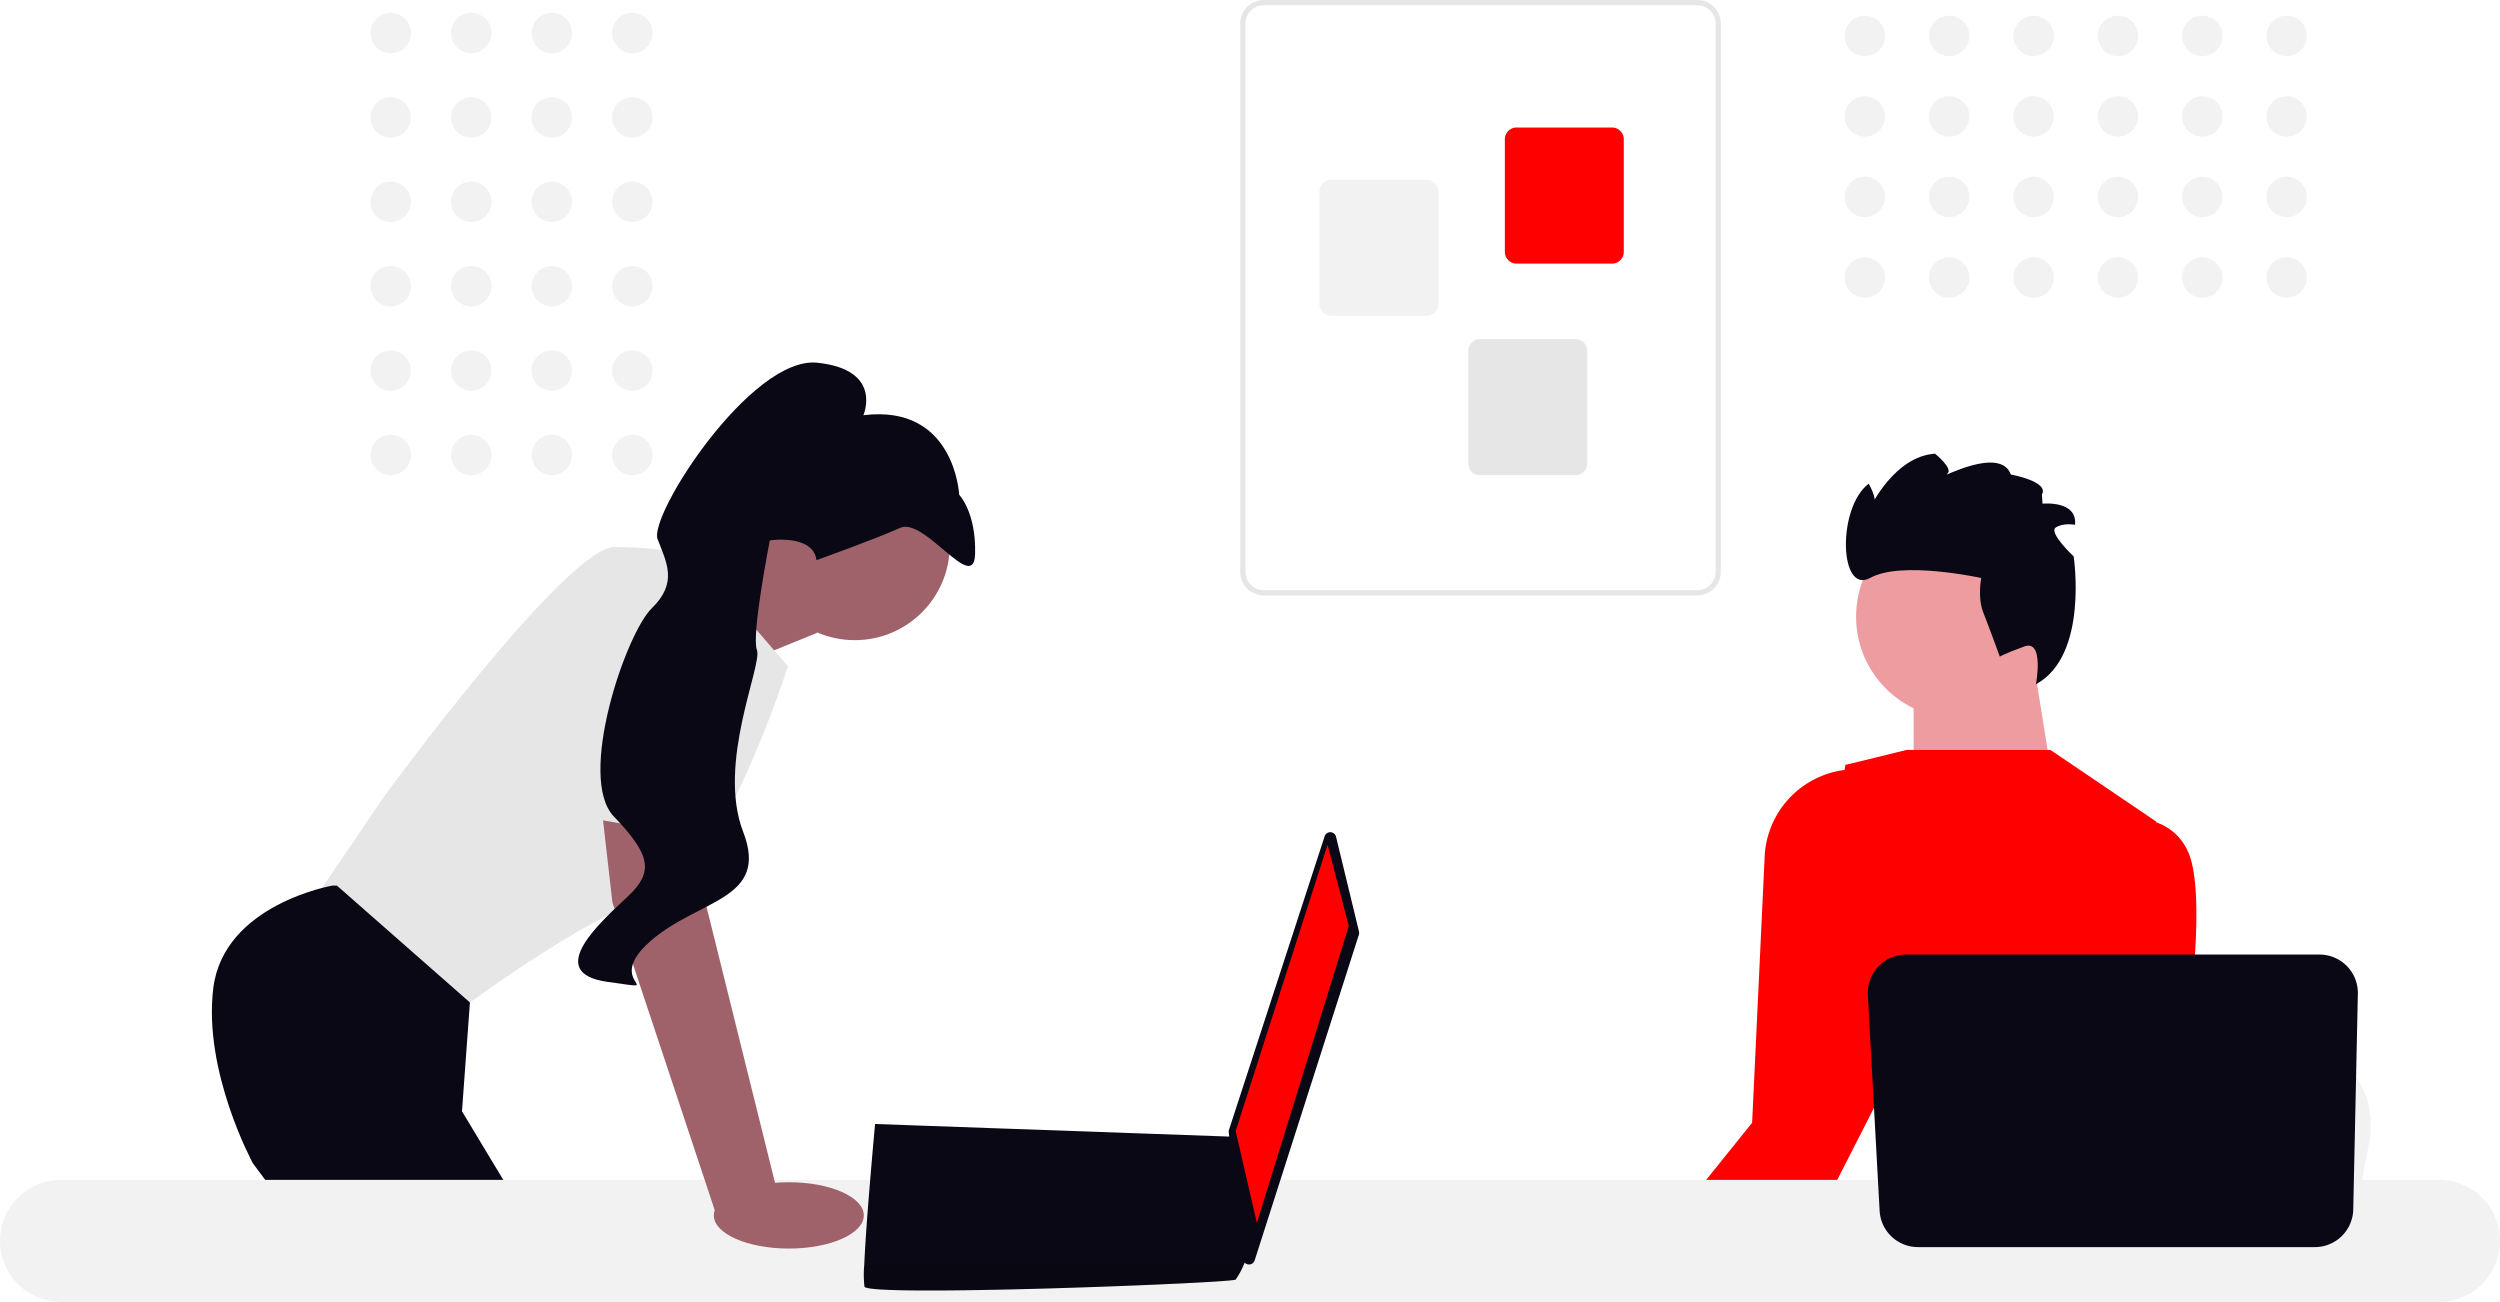 <svg xmlns="http://www.w3.org/2000/svg" width="800" height="416.613" viewBox="0 0 800 416.613" xmlns:xlink="http://www.w3.org/1999/xlink" role="img" artist="Katerina Limpitsouni" source="https://undraw.co/"><g transform="translate(-70 -471)"><circle cx="6.467" cy="6.467" r="6.467" transform="translate(265.887 475.117)" fill="#f2f2f2"/><circle cx="6.467" cy="6.467" r="6.467" transform="translate(240.113 475.117)" fill="#f2f2f2"/><circle cx="6.467" cy="6.467" r="6.467" transform="translate(214.34 475.117)" fill="#f2f2f2"/><circle cx="6.467" cy="6.467" r="6.467" transform="translate(188.566 475.117)" fill="#f2f2f2"/><circle cx="6.467" cy="6.467" r="6.467" transform="translate(265.887 502.117)" fill="#f2f2f2"/><circle cx="6.467" cy="6.467" r="6.467" transform="translate(240.113 502.117)" fill="#f2f2f2"/><circle cx="6.467" cy="6.467" r="6.467" transform="translate(214.34 502.117)" fill="#f2f2f2"/><circle cx="6.467" cy="6.467" r="6.467" transform="translate(188.566 502.117)" fill="#f2f2f2"/><circle cx="6.467" cy="6.467" r="6.467" transform="translate(265.887 529.117)" fill="#f2f2f2"/><circle cx="6.467" cy="6.467" r="6.467" transform="translate(240.113 529.117)" fill="#f2f2f2"/><circle cx="6.467" cy="6.467" r="6.467" transform="translate(214.34 529.117)" fill="#f2f2f2"/><circle cx="6.467" cy="6.467" r="6.467" transform="translate(188.566 529.117)" fill="#f2f2f2"/><circle cx="6.467" cy="6.467" r="6.467" transform="translate(265.887 556.117)" fill="#f2f2f2"/><circle cx="6.467" cy="6.467" r="6.467" transform="translate(240.113 556.117)" fill="#f2f2f2"/><circle cx="6.467" cy="6.467" r="6.467" transform="translate(214.34 556.117)" fill="#f2f2f2"/><circle cx="6.467" cy="6.467" r="6.467" transform="translate(188.566 556.117)" fill="#f2f2f2"/><circle cx="6.467" cy="6.467" r="6.467" transform="translate(265.887 583.117)" fill="#f2f2f2"/><circle cx="6.467" cy="6.467" r="6.467" transform="translate(240.113 583.117)" fill="#f2f2f2"/><circle cx="6.467" cy="6.467" r="6.467" transform="translate(214.34 583.117)" fill="#f2f2f2"/><circle cx="6.467" cy="6.467" r="6.467" transform="translate(188.566 583.117)" fill="#f2f2f2"/><circle cx="6.467" cy="6.467" r="6.467" transform="translate(265.887 610.117)" fill="#f2f2f2"/><circle cx="6.467" cy="6.467" r="6.467" transform="translate(240.113 610.117)" fill="#f2f2f2"/><circle cx="6.467" cy="6.467" r="6.467" transform="translate(214.34 610.117)" fill="#f2f2f2"/><circle cx="6.467" cy="6.467" r="6.467" transform="translate(188.566 610.117)" fill="#f2f2f2"/><path d="M626.55,401.886v-175.5a7.53,7.53,0,0,1,7.521-7.521H772.8a7.53,7.53,0,0,1,7.521,7.521v175.5a7.53,7.53,0,0,1-7.521,7.521H634.072a7.53,7.53,0,0,1-7.521-7.521Zm7.521-181.35a5.857,5.857,0,0,0-5.85,5.85v175.5a5.857,5.857,0,0,0,5.85,5.85H772.8a5.857,5.857,0,0,0,5.85-5.85v-175.5a5.856,5.856,0,0,0-5.85-5.85Z" transform="translate(-159.662 252.136)" fill="#e6e6e6"/><path d="M711.215,299.462V263.426a3.765,3.765,0,0,1,3.761-3.761h30.537a3.765,3.765,0,0,1,3.761,3.761v36.036a3.765,3.765,0,0,1-3.761,3.761H714.976a3.765,3.765,0,0,1-3.761-3.761Z" transform="translate(-159.662 252.136)" fill="#ff0000"/><path d="M651.88,316.176V280.14a3.765,3.765,0,0,1,3.761-3.761h30.537a3.765,3.765,0,0,1,3.761,3.761v36.036a3.765,3.765,0,0,1-3.761,3.761H655.64a3.765,3.765,0,0,1-3.761-3.761Z" transform="translate(-159.662 252.136)" fill="#f2f2f2"/><path d="M699.515,367.155V331.119a3.765,3.765,0,0,1,3.761-3.761h30.537a3.765,3.765,0,0,1,3.761,3.761v36.036a3.765,3.765,0,0,1-3.761,3.761H703.276A3.765,3.765,0,0,1,699.515,367.155Z" transform="translate(-159.662 252.136)" fill="#e6e6e6"/><circle cx="6.467" cy="6.467" r="6.467" transform="translate(795.273 476.018)" fill="#f2f2f2"/><circle cx="6.467" cy="6.467" r="6.467" transform="translate(795.273 501.791)" fill="#f2f2f2"/><circle cx="6.467" cy="6.467" r="6.467" transform="translate(795.273 527.564)" fill="#f2f2f2"/><circle cx="6.467" cy="6.467" r="6.467" transform="translate(795.273 553.337)" fill="#f2f2f2"/><circle cx="6.467" cy="6.467" r="6.467" transform="translate(768.273 476.018)" fill="#f2f2f2"/><circle cx="6.467" cy="6.467" r="6.467" transform="translate(768.273 501.791)" fill="#f2f2f2"/><circle cx="6.467" cy="6.467" r="6.467" transform="translate(768.273 527.564)" fill="#f2f2f2"/><circle cx="6.467" cy="6.467" r="6.467" transform="translate(768.273 553.337)" fill="#f2f2f2"/><circle cx="6.467" cy="6.467" r="6.467" transform="translate(741.273 476.018)" fill="#f2f2f2"/><circle cx="6.467" cy="6.467" r="6.467" transform="translate(741.273 501.791)" fill="#f2f2f2"/><circle cx="6.467" cy="6.467" r="6.467" transform="translate(741.273 527.564)" fill="#f2f2f2"/><circle cx="6.467" cy="6.467" r="6.467" transform="translate(741.273 553.337)" fill="#f2f2f2"/><circle cx="6.467" cy="6.467" r="6.467" transform="translate(714.273 476.018)" fill="#f2f2f2"/><circle cx="6.467" cy="6.467" r="6.467" transform="translate(714.273 501.791)" fill="#f2f2f2"/><circle cx="6.467" cy="6.467" r="6.467" transform="translate(714.273 527.564)" fill="#f2f2f2"/><circle cx="6.467" cy="6.467" r="6.467" transform="translate(714.273 553.337)" fill="#f2f2f2"/><circle cx="6.467" cy="6.467" r="6.467" transform="translate(687.273 476.018)" fill="#f2f2f2"/><circle cx="6.467" cy="6.467" r="6.467" transform="translate(687.273 501.791)" fill="#f2f2f2"/><circle cx="6.467" cy="6.467" r="6.467" transform="translate(687.273 527.564)" fill="#f2f2f2"/><circle cx="6.467" cy="6.467" r="6.467" transform="translate(687.273 553.337)" fill="#f2f2f2"/><circle cx="6.467" cy="6.467" r="6.467" transform="translate(660.273 476.018)" fill="#f2f2f2"/><circle cx="6.467" cy="6.467" r="6.467" transform="translate(660.273 501.791)" fill="#f2f2f2"/><circle cx="6.467" cy="6.467" r="6.467" transform="translate(660.273 527.564)" fill="#f2f2f2"/><circle cx="6.467" cy="6.467" r="6.467" transform="translate(660.273 553.337)" fill="#f2f2f2"/><path d="M235.069,77.117,266.249,64l13.374,27.416-32.766,13.374Z" transform="translate(51.883 582.068)" fill="#9f616a"/><path d="M229.653,66.67l30.759,35.44s-21.4,67.537-42.8,73.555-60.85,35.44-60.85,35.44l-49.483-32.1,24.073-35.44S189.532,64,204.912,64s24.741,2.675,24.741,2.675Z" transform="translate(61.732 582.068)" fill="#e6e6e6"/><path d="M185.488,306.746h-71.6l-4.527-6.052L90.876,275.987,86.623,270.3s-16.048-29.422-12.7-56.169,38.115-32.766,38.115-32.766h1.431l42.568,37.406-2.541,34.812,13.481,22.4Z" transform="translate(64.338 573.022)" fill="#090814"/><path d="M701.566,101.84l7.158,44.648-45.224.583V108.253Z" transform="translate(18.863 579.151)" fill="#ed9da0"/><path d="M810.828,266.711,808.441,279.1l-5.925,30.759H683.5c.929-6.894,2.2-16.817,3.557-27.53.134-1.07.274-2.146.408-3.23,3.4-26.928,7.128-57.4,7.128-57.4l15.647,1.9,30.358,3.678,12.371,1.5,33.127,4.019a28.7,28.7,0,0,1,24.735,33.922Z" transform="translate(17.322 569.914)" fill="#f2f2f2"/><path d="M758.754,316.248H694.2c.983-1.157,1.538-1.826,1.538-1.826l19.352-3.2,39.874-6.58s1.819,4.7,3.791,11.6Z" transform="translate(16.498 563.521)" fill="#2f2e41"/><path d="M758.245,303.121H639.166l5.182-12.946,7.121-17.814,3.578-8.947-2.956-12.578s-1.458-1.03-3.678-2.882c-7.91-6.553-25.517-23.431-21.471-40.763,4.6-19.726,10.378-58.169,11.6-66.454.154-1.036.234-1.6.234-1.6l17.185-4.213.568-.14,1.846-.455h46.032l33.855,22.929-.007.241-2.066,63.037-.883,26.968a35.664,35.664,0,0,0-.809,9.937,46.673,46.673,0,0,0,3.116,14.918,53.833,53.833,0,0,0,12.484,18.79c4.781,4.781,7.1,8.807,8.145,11.969Z" transform="translate(21.727 576.647)" fill="#ff0000"/><path d="M751.122,223.885c-1.13,9.268-2.213,15.854-2.213,15.854L737.06,259.292l-9.041,14.918-15.6,25.738-2.287,3.778L708.5,304.97H659.559l2.34-2.514,23.31-25.015,3.016-3.23,4.888-5.249,15.279-50.252L726.4,159.484s7.3-2.541,14.417-.134a17.053,17.053,0,0,1,10,9.007C755.69,178.107,753.316,205.991,751.122,223.885Z" transform="translate(19.168 574.799)" fill="#ff0000"/><path d="M657.693,220.911l-14.056,27.536L631.18,272.854,625.8,283.392l-2.12,4.159-18.168,16.062H564.372l6.78-8.425,2.521-3.143,9.89-12.29,5.55-6.9,15.065-18.737,4.018-85.336a29.312,29.312,0,0,1,25.487-27.537l.084-.014c4.56-.916,11.809-1.184,17.419,4.24.194.181.381.375.568.575a19.992,19.992,0,0,1,2.648,3.537c.08.134.16.274.234.415a14.317,14.317,0,0,1,.669,1.4c7.162,16.677,2.387,69.516,2.387,69.516Z" transform="translate(26.504 576.155)" fill="#ff0000"/><circle cx="32.512" cy="32.512" r="32.512" transform="translate(663.949 635.839)" fill="#ed9da0"/><path d="M689.27,96.57s-3.37-9.286-5.281-14.1-.665-11.071-.665-11.071-25.5-5.629-35.491-.05-10.659-22.485-.523-30.123c0,0,2.714,4.717,1.661,6.074l-1.053,1.356s7.67-16.222,20.623-17.034c0,0,6.139,4.9,3.825,6.515s17.058-9.14,20.428.145c0,0,12.352,2.2,9.945,6.42l.2,2.912s11.2-1.162,10.4,6.771c0,0-3.766-.751-6.175.858s5.73,9.234,5.73,9.234,4.892,31.777-12.072,40.926c0,0,2.751-14.461-3.723-12.1s-7.83,3.269-7.83,3.269Z" transform="translate(20.674 584.563)" fill="#090814"/><path d="M780.467,322.454H19.533a19.533,19.533,0,1,1,0-39.066H780.467a19.533,19.533,0,1,1,0,39.066Z" transform="translate(70 565.159)" fill="#f2f2f2"/><path d="M804.426,217.83l-1.479,69.037a12.289,12.289,0,0,1-12.286,12.026h-127a12.289,12.289,0,0,1-12.271-11.618l-3.774-69.037a12.289,12.289,0,0,1,12.271-12.96H792.14a12.289,12.289,0,0,1,12.286,12.552Z" transform="translate(20.09 571.179)" fill="#090814"/><circle cx="30.385" cy="30.385" r="30.385" transform="translate(313.158 615.081)" fill="#9f616a"/><path d="M238.7,149.043l3.343,36.109,22.735,91.61-19.642,6.884-33.184-99.831-4.583-40.121Z" transform="translate(54.018 575.926)" fill="#9f616a"/><ellipse cx="23.996" cy="10.614" rx="23.996" ry="10.614" transform="translate(298.426 849.312)" fill="#9f616a"/><path d="M190.242,149.277,203.95,76.219s38.115-5.349,39.452,7.356-.956,74.8-.956,74.8l-52.2-9.094Z" transform="translate(55.338 581.212)" fill="#e6e6e6"/><path d="M276.726,63.243s18.8-6.708,26.724-10.318,23.68,21.566,24.03,8.27-5.092-18.871-5.092-18.871-1.359-29.086-30.663-25.45c0,0,6.446-14.552-14.712-16.8S222.939,48.914,225.887,56.55s6.482,13.948-1.882,22.112S199.981,132.9,211.9,145.3s12.7,17.779,4.533,25.492-27.461,24.486-6.6,27.4-1.909.737,13.646-12.945,38.253-13.123,29.778-35.076,6.249-53.409,4.407-58.181,4.128-35.076,4.128-35.076,13.895-2.041,14.934,6.331Z" transform="translate(54.551 587)" fill="#090814"/><path d="M457.9,591.095l7.352,30.325a1.9,1.9,0,0,1-.037,1.024L431.867,726.657a1.894,1.894,0,0,1-3.686-.363l-4.613-40.6a1.9,1.9,0,0,1,.081-.8l30.61-93.941a1.894,1.894,0,0,1,3.642.141Z" transform="translate(39.627 147.66)" fill="#090814"/><path d="M298.361,432.512l6.788,26.019-29.414,95.025-6.788-29.412Z" transform="translate(196.463 308.802)" fill="#ff0000"/><path d="M350.847,700c1.131,3.394,117.651-1.131,118.782-2.263a24.564,24.564,0,0,0,2.489-4.525c1.063-2.263,2.036-4.525,2.036-4.525l-4.525-36.63-115.388-4.1s-2.885,31.041-3.473,45.25A33.944,33.944,0,0,0,350.847,700Z" transform="translate(-4.217 182.722)" fill="#090814"/><path d="M350.847,683.008c1.131,3.394,117.651-1.131,118.782-2.263a24.554,24.554,0,0,0,2.489-4.525H350.768A33.944,33.944,0,0,0,350.847,683.008Z" transform="translate(-4.217 199.712)" opacity="0.1"/></g></svg>